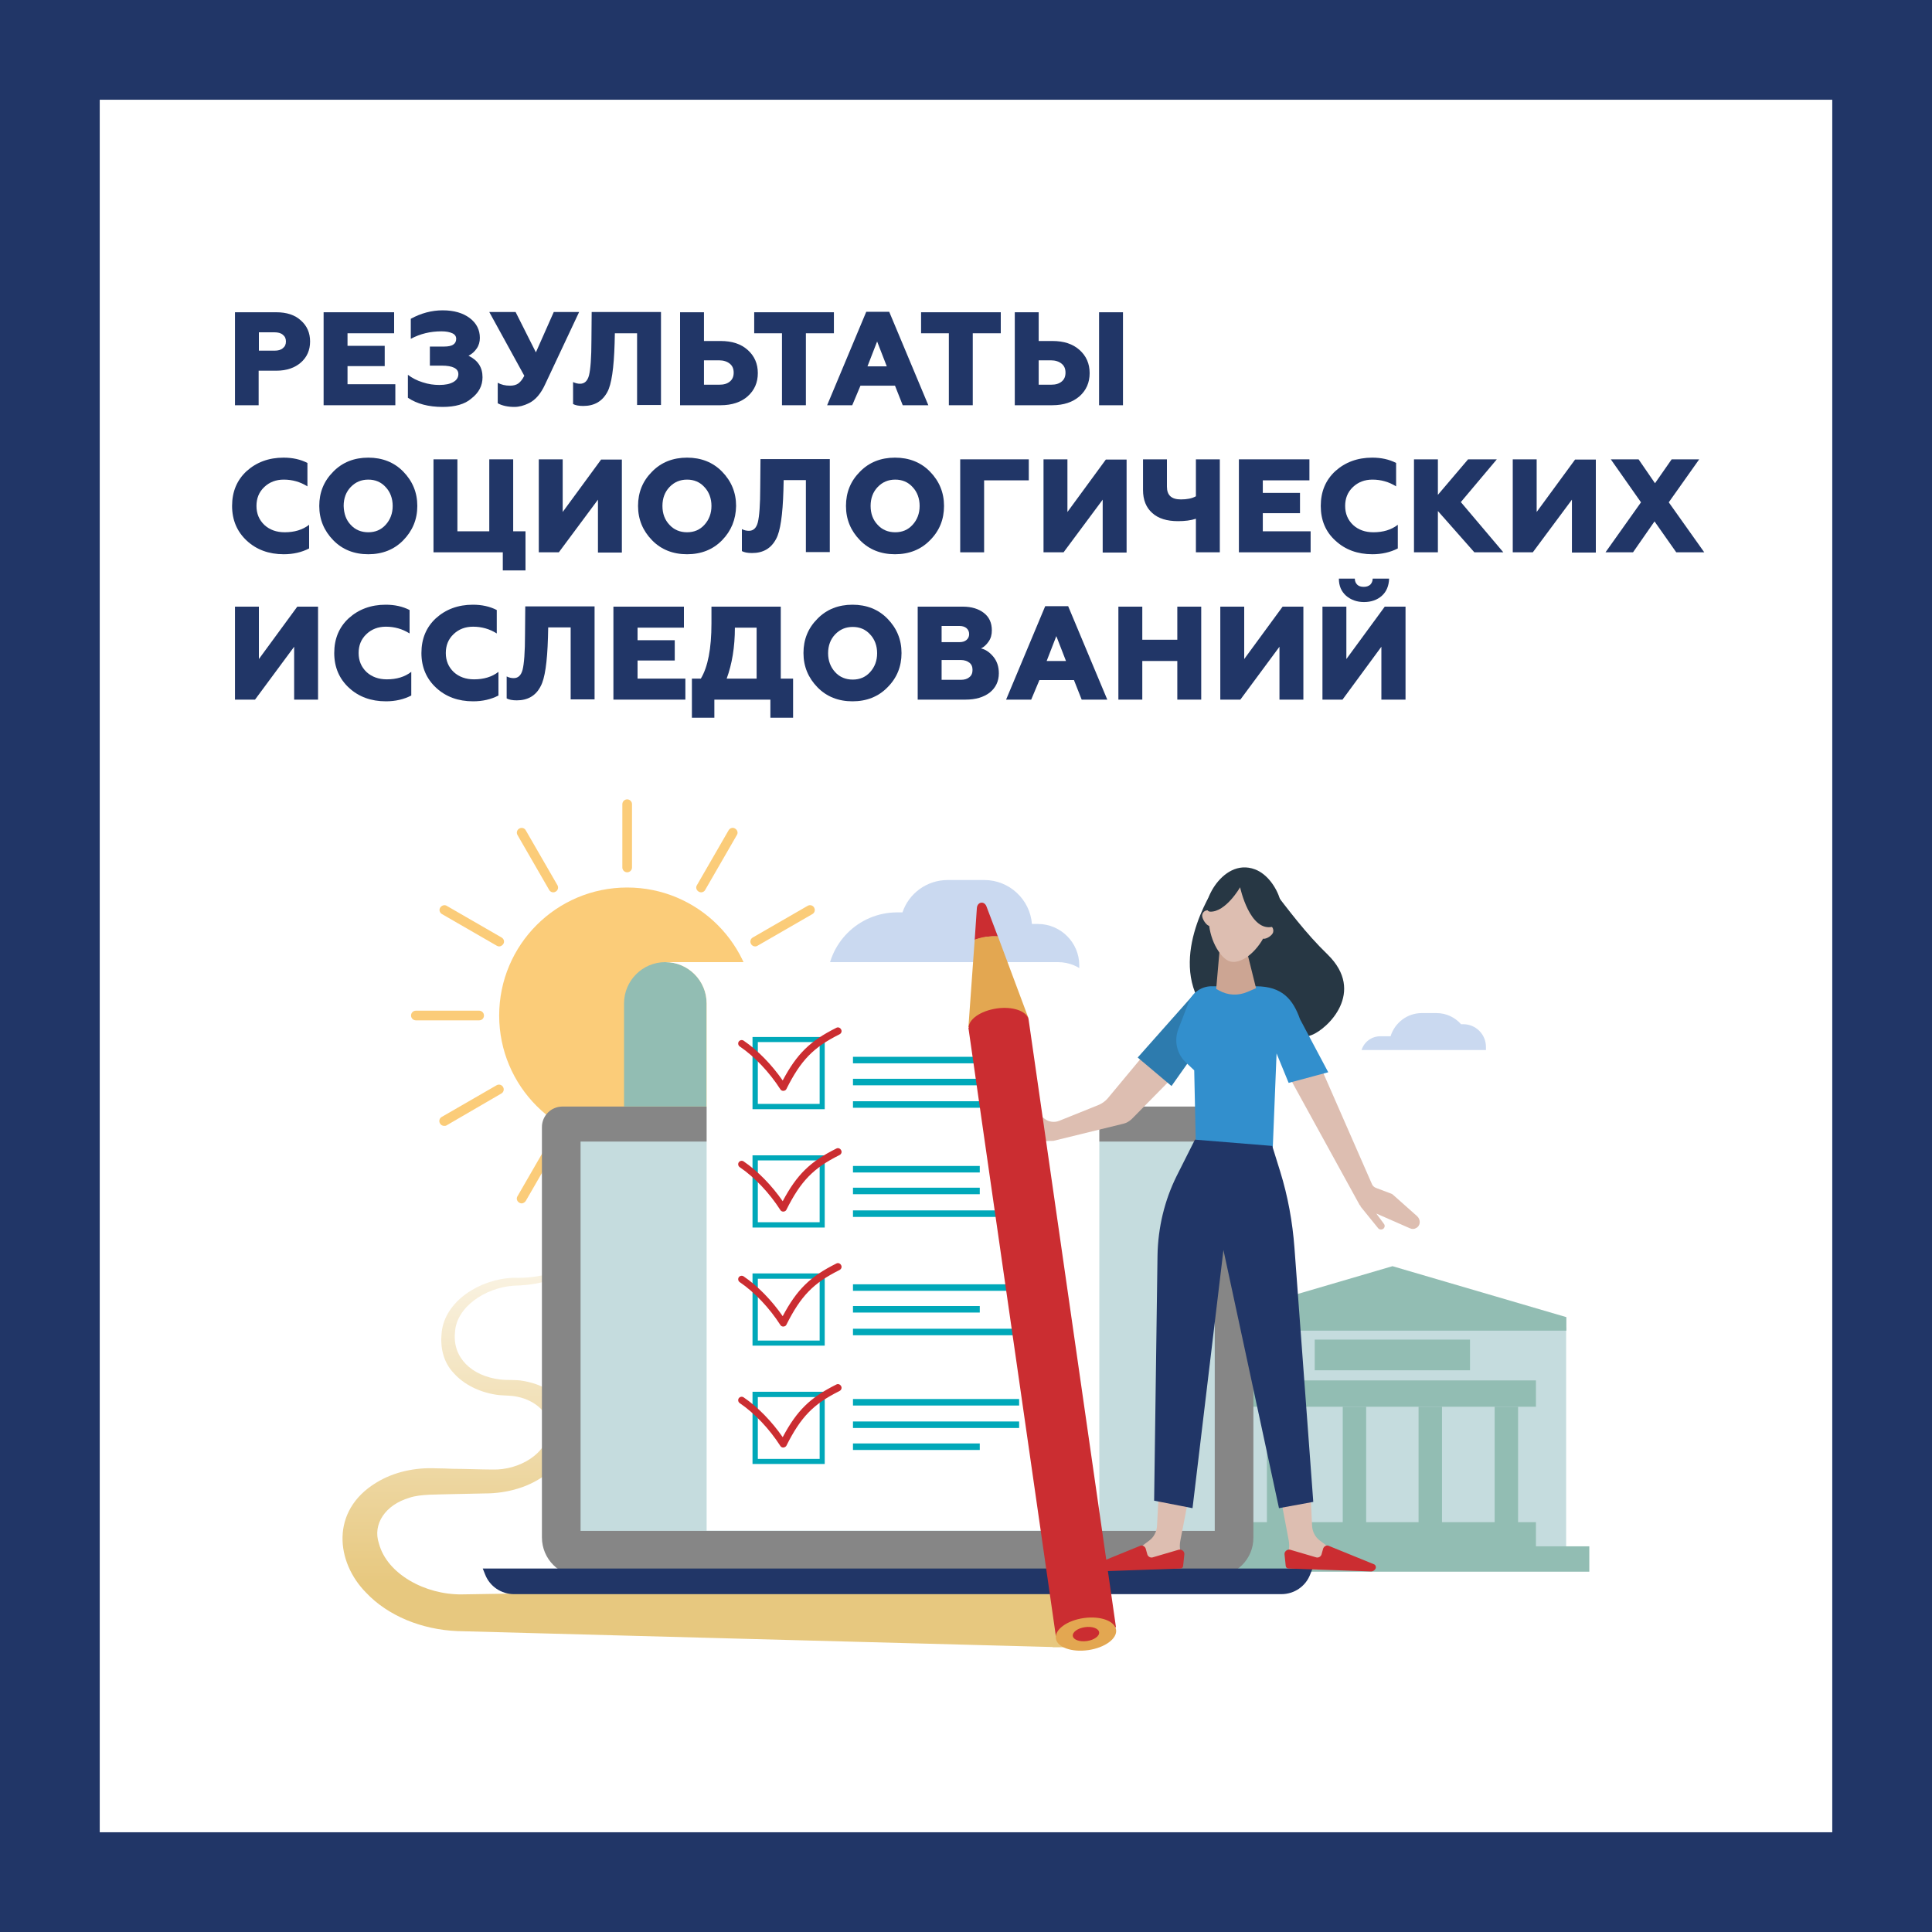 <?xml version="1.0" encoding="UTF-8"?>
<!-- Generator: Adobe Illustrator 26.4.1, SVG Export Plug-In . SVG Version: 6.00 Build 0)  -->
<svg xmlns="http://www.w3.org/2000/svg" xmlns:xlink="http://www.w3.org/1999/xlink" id="Layer_1" x="0px" y="0px" viewBox="0 0 800 800" style="enable-background:new 0 0 800 800;" xml:space="preserve">
<style type="text/css">
	.st0{fill:#213667;}
	.st1{fill:#FFFFFF;}
	.st2{fill:url(#SVGID_1_);}
	.st3{fill:#C5DCDE;}
	.st4{fill:#92BDB3;}
	.st5{fill:#CAD9F0;}
	.st6{fill:#FBCC79;}
	.st7{fill:#868686;}
	.st8{fill:#00A8B9;}
	.st9{fill:#CB2D31;}
	.st10{fill:#DDBEB1;}
	.st11{fill:#E3A751;}
	.st12{fill:#273744;}
	.st13{fill:#2D7BAE;}
	.st14{fill:#328FCD;}
	.st15{fill:#CCA593;}
</style>
<rect y="0" class="st0" width="800" height="800"></rect>
<rect x="41.3" y="41.3" class="st1" width="717.4" height="717.4"></rect>
<g>
	<path class="st0" d="M107.2,167.8h-9.9v-38.5h17.1c4.3,0,7.7,1.1,10.2,3.4c2.5,2.2,3.8,5.1,3.8,8.7c0,3.6-1.3,6.5-3.8,8.7   c-2.5,2.2-5.9,3.4-10.2,3.4h-7.3V167.8z M107.2,137.6v7.6h6.5c1.4,0,2.6-0.3,3.4-1c0.9-0.7,1.3-1.6,1.3-2.8s-0.4-2.1-1.3-2.8   c-0.8-0.7-2-1-3.5-1H107.2z"></path>
	<path class="st0" d="M163.6,167.8H134v-38.5h29.2v8.7h-19.3v5.2h15.4v8.4h-15.4v7.5h19.8V167.8z"></path>
	<path class="st0" d="M183.3,168.5c-5.9,0-10.7-1.3-14.4-3.8v-9.5c1.7,1.3,3.8,2.4,6.1,3.1c2.4,0.8,4.7,1.1,6.9,1.1   c2.5,0,4.4-0.4,5.8-1.2c1.4-0.8,2.1-1.9,2.1-3.3c0-2.3-2.3-3.5-6.9-3.5h-4.9v-7.9h6c3.3,0,4.9-1.1,4.9-3.2c0-1-0.5-1.8-1.6-2.3   s-2.5-0.8-4.5-0.8c-4.6,0-8.8,1-12.7,3.1V132c4.2-2.3,8.6-3.5,13.2-3.5c4.7,0,8.4,1.1,11.2,3.2c2.8,2.1,4.2,4.9,4.2,8.2   c0,1.6-0.4,3.1-1.3,4.4c-0.9,1.3-2,2.3-3.4,3c3.9,1.9,5.8,4.8,5.8,8.9c0,3.5-1.5,6.4-4.6,8.8C192.5,167.4,188.4,168.5,183.3,168.5z   "></path>
	<path class="st0" d="M213,168.5c-2.7,0-5-0.5-6.9-1.5v-8.5c1.5,0.8,3.1,1.2,5.1,1.2c1.4,0,2.5-0.3,3.4-0.9c0.8-0.6,1.7-1.6,2.5-3.2   l-14.5-26.4h10.9l8.4,16.7l7.4-16.7h10.5l-14.1,30c-1.8,3.9-4,6.4-6.6,7.7C216.9,168,214.9,168.5,213,168.5z"></path>
	<path class="st0" d="M241.5,168.1c-1.9,0-3.3-0.3-4.2-0.8v-9.1c1,0.5,2,0.7,2.9,0.7c1.9,0,3.1-1.2,3.7-3.5c0.6-2.4,1-7.2,1-14.6   l0.1-11.6h28.7v38.5h-9.9V138h-9.2l-0.1,4.2c-0.3,10.3-1.3,17-3,20.1C249.4,166.2,246.1,168.1,241.5,168.1z"></path>
	<path class="st0" d="M298.4,167.8h-16.8v-38.5h9.9v11.9h6.9c4.7,0,8.4,1.2,11.2,3.7c2.8,2.5,4.2,5.7,4.2,9.6c0,3.9-1.4,7.1-4.2,9.6   C306.9,166.5,303.1,167.8,298.4,167.8z M291.5,149.2v10.1h6.3c1.9,0,3.3-0.4,4.4-1.3c1.1-0.9,1.6-2.1,1.6-3.7   c0-1.6-0.5-2.8-1.6-3.7c-1.1-0.9-2.6-1.4-4.4-1.4H291.5z"></path>
	<path class="st0" d="M333.7,167.8h-9.9V138h-11.5v-8.7h33v8.7h-11.6V167.8z"></path>
	<path class="st0" d="M352.9,167.8h-10.4l16.2-38.7h9.5l16.2,38.7h-10.6l-3.2-8.1h-14.3L352.9,167.8z M363.2,141.4l-4,10.3h8   L363.2,141.4z"></path>
	<path class="st0" d="M402.8,167.8h-9.9V138h-11.5v-8.7h33v8.7h-11.6V167.8z"></path>
	<path class="st0" d="M435.7,167.8h-15.5v-38.5h9.9v11.9h5.7c4.7,0,8.4,1.2,11.2,3.7c2.8,2.5,4.2,5.7,4.2,9.6c0,3.9-1.4,7.1-4.2,9.6   C444.2,166.5,440.5,167.8,435.7,167.8z M430.1,149.2v10.1h5.1c1.9,0,3.3-0.4,4.4-1.3c1.1-0.9,1.6-2.1,1.6-3.7   c0-1.6-0.5-2.8-1.6-3.7c-1.1-0.9-2.6-1.4-4.4-1.4H430.1z M465,167.8h-9.9v-38.5h9.9V167.8z"></path>
	<path class="st0" d="M117.5,229.5c-6.2,0-11.3-1.9-15.3-5.6s-6.1-8.5-6.1-14.4c0-5.9,2-10.7,6-14.4c4.1-3.7,9.2-5.6,15.3-5.6   c3.7,0,7,0.7,9.9,2.2v9.7c-3-1.9-6.3-2.8-9.8-2.8c-3.2,0-5.9,1-8.1,3.1c-2.2,2.1-3.2,4.7-3.2,7.8c0,3.2,1.1,5.8,3.3,7.9   c2.2,2,5,3,8.4,3c4,0,7.4-1,10.1-3.1v9.8C124.9,228.7,121.4,229.5,117.5,229.5z"></path>
	<path class="st0" d="M167,223.7c-3.8,3.9-8.7,5.8-14.5,5.8c-5.8,0-10.7-1.9-14.5-5.8c-3.8-3.9-5.8-8.6-5.8-14.2   c0-5.6,1.9-10.3,5.8-14.2c3.8-3.9,8.7-5.8,14.5-5.8c5.8,0,10.7,1.9,14.5,5.8c3.8,3.9,5.8,8.6,5.8,14.2   C172.8,215.1,170.8,219.8,167,223.7z M145.2,217.3c1.9,2.1,4.4,3.1,7.3,3.1c2.9,0,5.3-1,7.2-3.1c1.9-2.1,2.9-4.7,2.9-7.8   c0-3.1-1-5.8-2.9-7.8c-1.9-2.1-4.3-3.1-7.2-3.1c-2.9,0-5.3,1-7.3,3.1c-1.9,2-2.9,4.6-2.9,7.8C142.4,212.7,143.3,215.3,145.2,217.3z   "></path>
	<path class="st0" d="M217.5,236.2h-9.3v-7.5h-28.7v-38.5h9.9V220h13.2v-29.8h9.9V220h5.1V236.2z"></path>
	<path class="st0" d="M231.4,228.7h-8.3v-38.5h9.9V212l15.9-21.7h8.6v38.5h-9.9v-21.9L231.4,228.7z"></path>
	<path class="st0" d="M299,223.7c-3.8,3.9-8.7,5.8-14.5,5.8c-5.8,0-10.7-1.9-14.5-5.8c-3.8-3.9-5.8-8.6-5.8-14.2   c0-5.6,1.9-10.3,5.8-14.2c3.8-3.9,8.7-5.8,14.5-5.8c5.8,0,10.7,1.9,14.5,5.8c3.8,3.9,5.8,8.6,5.8,14.2   C304.7,215.1,302.8,219.8,299,223.7z M277.2,217.3c1.9,2.1,4.4,3.1,7.3,3.1c2.9,0,5.3-1,7.2-3.1c1.9-2.1,2.9-4.7,2.9-7.8   c0-3.1-1-5.8-2.9-7.8c-1.9-2.1-4.3-3.1-7.2-3.1c-2.9,0-5.3,1-7.3,3.1c-1.9,2-2.9,4.6-2.9,7.8C274.3,212.7,275.3,215.3,277.2,217.3z   "></path>
	<path class="st0" d="M311.4,229c-1.9,0-3.3-0.3-4.2-0.8v-9.1c1,0.5,2,0.7,2.9,0.7c1.9,0,3.1-1.2,3.7-3.5c0.6-2.4,1-7.2,1-14.6   l0.1-11.6h28.7v38.5h-9.9v-29.8h-9.2l-0.1,4.2c-0.3,10.3-1.3,17-3,20.1C319.3,227.1,316,229,311.4,229z"></path>
	<path class="st0" d="M385.1,223.7c-3.8,3.9-8.7,5.8-14.5,5.8c-5.8,0-10.7-1.9-14.5-5.8c-3.8-3.9-5.8-8.6-5.8-14.2   c0-5.6,1.9-10.3,5.8-14.2c3.8-3.9,8.7-5.8,14.5-5.8c5.8,0,10.7,1.9,14.5,5.8c3.8,3.9,5.8,8.6,5.8,14.2   C390.9,215.1,389,219.8,385.1,223.7z M363.4,217.3c1.9,2.1,4.4,3.1,7.3,3.1c2.9,0,5.3-1,7.2-3.1c1.9-2.1,2.9-4.7,2.9-7.8   c0-3.1-1-5.8-2.9-7.8c-1.9-2.1-4.3-3.1-7.2-3.1c-2.9,0-5.3,1-7.3,3.1c-1.9,2-2.9,4.6-2.9,7.8C360.5,212.7,361.5,215.3,363.4,217.3z   "></path>
	<path class="st0" d="M407.5,228.7h-9.9v-38.5H426v8.7h-18.5V228.7z"></path>
	<path class="st0" d="M440.4,228.7h-8.3v-38.5h9.9V212l15.9-21.7h8.6v38.5h-9.9v-21.9L440.4,228.7z"></path>
	<path class="st0" d="M505.1,228.7h-9.9v-13.9c-2.1,0.7-4.6,1-7.4,1c-4.6,0-8.2-1.1-10.7-3.4c-2.5-2.2-3.8-5.4-3.8-9.5v-12.7h9.9   v11.3c0,3.6,1.9,5.3,5.8,5.3c2.5,0,4.6-0.4,6.2-1.3v-15.3h9.9V228.7z"></path>
	<path class="st0" d="M542.7,228.7H513v-38.5h29.2v8.7h-19.3v5.2h15.4v8.4h-15.4v7.5h19.8V228.7z"></path>
	<path class="st0" d="M568.3,229.5c-6.2,0-11.3-1.9-15.3-5.6c-4.1-3.7-6.1-8.5-6.1-14.4c0-5.9,2-10.7,6-14.4   c4.1-3.7,9.2-5.6,15.3-5.6c3.7,0,7,0.7,9.9,2.2v9.7c-3-1.9-6.3-2.8-9.8-2.8c-3.2,0-5.9,1-8.1,3.1c-2.2,2.1-3.2,4.7-3.2,7.8   c0,3.2,1.1,5.8,3.3,7.9c2.2,2,5,3,8.4,3c4,0,7.4-1,10.1-3.1v9.8C575.7,228.7,572.1,229.5,568.3,229.5z"></path>
	<path class="st0" d="M595.4,228.7h-9.9v-38.5h9.9v14.7l12.5-14.7h11.9l-14.9,17.7l17.6,20.8h-12l-15.1-17.1V228.7z"></path>
	<path class="st0" d="M634.7,228.7h-8.3v-38.5h9.9V212l15.9-21.7h8.6v38.5h-9.9v-21.9L634.7,228.7z"></path>
	<path class="st0" d="M676.2,228.7h-11.4l14.7-20.7l-12.5-17.8h11.5l6.8,9.9l6.9-9.9h11.4L691,208l14.7,20.7h-11.6l-9-12.8   L676.2,228.7z"></path>
	<path class="st0" d="M105.6,289.7h-8.3v-38.5h9.9v21.7l15.9-21.7h8.6v38.5h-9.9v-21.9L105.6,289.7z"></path>
	<path class="st0" d="M159.8,290.4c-6.2,0-11.3-1.9-15.3-5.6s-6.1-8.5-6.1-14.4c0-5.9,2-10.7,6-14.4c4.1-3.7,9.2-5.6,15.3-5.6   c3.7,0,7,0.7,9.9,2.2v9.7c-3-1.9-6.3-2.8-9.8-2.8c-3.2,0-5.9,1-8.1,3.1c-2.2,2.1-3.2,4.7-3.2,7.8c0,3.2,1.1,5.8,3.3,7.9   c2.2,2,5,3,8.4,3c4,0,7.4-1,10.1-3.1v9.8C167.2,289.6,163.7,290.4,159.8,290.4z"></path>
	<path class="st0" d="M195.9,290.4c-6.2,0-11.3-1.9-15.3-5.6s-6.1-8.5-6.1-14.4c0-5.9,2-10.7,6-14.4c4.1-3.7,9.2-5.6,15.3-5.6   c3.7,0,7,0.7,9.9,2.2v9.7c-3-1.9-6.3-2.8-9.8-2.8c-3.2,0-5.9,1-8.1,3.1c-2.2,2.1-3.2,4.7-3.2,7.8c0,3.2,1.1,5.8,3.3,7.9   c2.2,2,5,3,8.4,3c4,0,7.4-1,10.1-3.1v9.8C203.3,289.6,199.8,290.4,195.9,290.4z"></path>
	<path class="st0" d="M214,290c-1.9,0-3.3-0.3-4.2-0.8v-9.1c1,0.5,2,0.7,2.9,0.7c1.9,0,3.1-1.2,3.7-3.5c0.6-2.4,1-7.2,1-14.6   l0.1-11.6h28.7v38.5h-9.9v-29.8H227l-0.1,4.2c-0.3,10.3-1.3,17-3,20.1C221.9,288.1,218.5,290,214,290z"></path>
	<path class="st0" d="M283.7,289.7h-29.7v-38.5h29.2v8.7H264v5.2h15.4v8.4H264v7.5h19.8V289.7z"></path>
	<path class="st0" d="M295.8,297.2h-9.3V281h3.7c2.9-4.8,4.4-12.4,4.4-22.9v-6.9h28.7V281h5.1v16.2H319v-7.5h-23.2V297.2z    M300.9,281h12.4v-21.1h-9C304.3,268,303.1,275,300.9,281z"></path>
	<path class="st0" d="M367.5,284.6c-3.8,3.9-8.7,5.8-14.5,5.8c-5.8,0-10.7-1.9-14.5-5.8c-3.8-3.9-5.8-8.6-5.8-14.2   c0-5.6,1.9-10.3,5.8-14.2c3.8-3.9,8.7-5.8,14.5-5.8c5.8,0,10.7,1.9,14.5,5.8c3.8,3.9,5.8,8.6,5.8,14.2   C373.3,276,371.4,280.7,367.5,284.6z M345.8,278.3c1.9,2.1,4.4,3.1,7.3,3.1c2.9,0,5.3-1,7.2-3.1c1.9-2.1,2.9-4.7,2.9-7.8   c0-3.1-1-5.8-2.9-7.8c-1.9-2.1-4.3-3.1-7.2-3.1c-2.9,0-5.3,1-7.3,3.1c-1.9,2-2.9,4.6-2.9,7.8C342.9,273.6,343.9,276.2,345.8,278.3z   "></path>
	<path class="st0" d="M399.8,289.7H380v-38.5h18.7c3.6,0,6.5,0.9,8.7,2.6c2.2,1.7,3.3,4.1,3.3,7.2c0,1.8-0.4,3.3-1.3,4.6   c-0.9,1.3-1.9,2.3-3.2,2.9c1.9,0.4,3.6,1.6,5.1,3.4c1.5,1.8,2.3,4.1,2.3,6.9c0,3.3-1.3,6-3.8,8C407.3,288.7,404,289.7,399.8,289.7z    M389.9,259.2v6.7h7.4c1.2,0,2.2-0.3,2.9-0.9c0.7-0.6,1.1-1.4,1.1-2.4c0-1.1-0.4-1.9-1.1-2.5c-0.7-0.6-1.7-0.9-2.9-0.9H389.9z    M389.9,273.3v8.2h8c1.5,0,2.7-0.4,3.5-1.1c0.9-0.7,1.3-1.7,1.3-3c0-1.3-0.4-2.3-1.3-3c-0.9-0.7-2.1-1.1-3.5-1.1H389.9z"></path>
	<path class="st0" d="M427,289.7h-10.4l16.2-38.7h9.5l16.2,38.7h-10.6l-3.2-8.1h-14.3L427,289.7z M437.4,263.4l-4,10.3h8   L437.4,263.4z"></path>
	<path class="st0" d="M473,289.7h-9.9v-38.5h9.9v13.7h14.5v-13.7h9.9v38.5h-9.9v-16H473V289.7z"></path>
	<path class="st0" d="M513.6,289.7h-8.3v-38.5h9.9v21.7l15.9-21.7h8.6v38.5h-9.9v-21.9L513.6,289.7z"></path>
	<path class="st0" d="M555.9,289.7h-8.3v-38.5h9.9v21.7l15.9-21.7h8.6v38.5H572v-21.9L555.9,289.7z M554.4,239.6h6.6   c0,1.1,0.4,1.9,1,2.5c0.6,0.6,1.5,0.9,2.7,0.9c1.1,0,2-0.3,2.7-0.9c0.6-0.6,1-1.5,1-2.5h6.8c-0.1,3-1.1,5.4-3,7.1   c-1.9,1.7-4.4,2.6-7.4,2.6c-2.9,0-5.4-0.9-7.4-2.6C555.4,244.9,554.4,242.6,554.4,239.6z"></path>
</g>
<g>
	
		<linearGradient id="SVGID_1_" gradientUnits="userSpaceOnUse" x1="285.319" y1="488.601" x2="285.319" y2="655.981" gradientTransform="matrix(1 0 -0.154 1 112.174 0)">
		<stop offset="0" style="stop-color:#FFFFFF"></stop>
		<stop offset="0.999" style="stop-color:#E7C87F"></stop>
	</linearGradient>
	<path class="st2" d="M435.9,682c-61.2-1.6-186.7-5-246.5-6.6c-7.4-0.3-14.6-1.9-21.1-4.6c-6.4-2.7-12.2-6.5-16.7-11.3   c-12.5-12.6-14.9-33.9,4.1-45.5c7.4-4.6,16.4-6.4,24.8-6c1.4,0,5.6,0.1,7.1,0.2c4.4,0,12.2,0.3,16.4,0.3   c10.9,0.3,22.7-6.5,23.3-16.5c0.7-6.8-5.7-12.1-12.9-13.6c-2.9-0.7-6.1-0.4-9.1-0.9c-6.9-1.1-13.2-4.2-17.4-8.9   c-4.4-4.6-5.7-10.8-5-17c1.4-12.8,15.6-21.9,29.5-22.5c11,0.3,22.1-2,27.6-11.5c0.6-0.8,20.5-31.3,21.9-33.3   c0,0-17.8,30.3-17.8,30.3c-2.3,3.8-4.3,8.2-8.2,11c-6.4,5.2-15.4,6.6-23.5,6.8c-11.6,0.9-23.5,8.9-24,19.3   c-1.1,10.5,7,18.1,18.6,19.5c3.1,0.4,6.5,0,9.6,0.6c21.2,3.5,26.8,24.4,10.3,38.1c-7.3,5.9-16.9,8.5-26.2,8.5   c-3.1,0.1-11.1,0.2-14.3,0.3c-4.6,0.2-12.5-0.1-16.9,1.5c-9.9,2.9-15.3,10.9-12.6,18.9c3.3,12.6,19.1,21.3,34.4,21.1   c59.3-0.9,186.6-3,247.2-4c8.3-0.1,14.5,5.5,14,12.7c-0.5,7.4-4.3,13.4-12.8,13.2H435.9z"></path>
	<g>
		<g>
			<rect x="504.6" y="549.7" class="st3" width="143.9" height="94.3"></rect>
			<g>
				<rect x="524.6" y="582.5" class="st4" width="9.7" height="64.5"></rect>
				<rect x="556" y="582.5" class="st4" width="9.7" height="64.5"></rect>
				<rect x="587.4" y="582.5" class="st4" width="9.7" height="64.5"></rect>
				<rect x="618.9" y="582.5" class="st4" width="9.7" height="64.5"></rect>
			</g>
			<rect x="517.2" y="571.6" class="st4" width="118.8" height="10.9"></rect>
			<rect x="517.2" y="630.3" class="st4" width="118.8" height="10.9"></rect>
			<rect x="495" y="640.3" class="st4" width="163.1" height="10.5"></rect>
			<rect x="544.4" y="554.7" class="st4" width="64.3" height="12.7"></rect>
			<polygon class="st4" points="576.6,524.3 504.6,545.4 504.6,551 648.6,551 648.6,545.4    "></polygon>
		</g>
		<path class="st5" d="M342.5,406.7v0.7h99.5c2.7,0,4.9-2.1,4.9-4.8c0,0,0,0,0-0.1v-2.8c0-9.4-7.7-17.1-17.1-17.1h-2.5    c-0.8-10.2-9.4-18.2-19.7-18.2h-15.2c-8.7,0-16.1,5.6-18.7,13.4h-2.4C355.4,377.9,342.5,390.8,342.5,406.7z"></path>
		<path class="st5" d="M605.9,424.1H605c-2.5-2.8-6.1-4.6-10.1-4.6h-6.2c-6.1,0-11.2,4.1-12.9,9.6c-0.3,0-0.5,0-0.8,0h-3.5    c-3.6,0-6.7,2.4-7.7,5.7h20.5h24h7v-1.3C615.3,428.3,611.1,424.1,605.9,424.1z"></path>
		<g>
			<circle class="st6" cx="259.7" cy="420.5" r="53"></circle>
			<path class="st6" d="M259.7,361.2c-1.1,0-2-0.9-2-2V333c0-1.1,0.9-2,2-2c1.1,0,2,0.9,2,2v26.2     C261.7,360.3,260.8,361.2,259.7,361.2z"></path>
			<path class="st6" d="M229.1,369.5c-0.7,0-1.4-0.4-1.7-1l-13.1-22.7c-0.6-1-0.2-2.2,0.7-2.7c1-0.6,2.2-0.2,2.7,0.7l13.1,22.7     c0.6,1,0.2,2.2-0.7,2.7C229.8,369.4,229.4,369.5,229.1,369.5z"></path>
			<path class="st6" d="M206.7,391.9c-0.3,0-0.7-0.1-1-0.3l-22.7-13.1c-1-0.6-1.3-1.8-0.7-2.7s1.8-1.3,2.7-0.7l22.7,13.1     c1,0.6,1.3,1.8,0.7,2.7C208,391.5,207.3,391.9,206.7,391.9z"></path>
			<path class="st6" d="M198.4,422.5h-26.2c-1.1,0-2-0.9-2-2s0.9-2,2-2h26.2c1.1,0,2,0.9,2,2S199.6,422.5,198.4,422.5z"></path>
			<path class="st6" d="M183.9,466.2c-0.7,0-1.4-0.4-1.7-1c-0.6-1-0.2-2.2,0.7-2.7l22.7-13.1c1-0.6,2.2-0.2,2.7,0.7     c0.6,1,0.2,2.2-0.7,2.7L184.9,466C184.6,466.2,184.3,466.2,183.9,466.2z"></path>
			<path class="st6" d="M216,498.3c-0.3,0-0.7-0.1-1-0.3c-1-0.6-1.3-1.8-0.7-2.7l13.1-22.7c0.6-1,1.8-1.3,2.7-0.7     c1,0.6,1.3,1.8,0.7,2.7l-13.1,22.7C217.3,497.9,216.6,498.3,216,498.3z"></path>
			<path class="st6" d="M259.7,510c-1.1,0-2-0.9-2-2v-26.2c0-1.1,0.9-2,2-2c1.1,0,2,0.9,2,2V508C261.7,509.1,260.8,510,259.7,510z"></path>
			<path class="st6" d="M303.4,498.3c-0.7,0-1.4-0.4-1.7-1l-13.1-22.7c-0.6-1-0.2-2.2,0.7-2.7c1-0.6,2.2-0.2,2.7,0.7l13.1,22.7     c0.6,1,0.2,2.2-0.7,2.7C304.1,498.2,303.8,498.3,303.4,498.3z"></path>
			<path class="st6" d="M335.5,466.2c-0.3,0-0.7-0.1-1-0.3l-22.7-13.1c-1-0.6-1.3-1.8-0.7-2.7c0.6-1,1.8-1.3,2.7-0.7l22.7,13.1     c1,0.6,1.3,1.8,0.7,2.7C336.8,465.9,336.2,466.2,335.5,466.2z"></path>
			<path class="st6" d="M347.2,422.5h-26.2c-1.1,0-2-0.9-2-2s0.9-2,2-2h26.2c1.1,0,2,0.9,2,2S348.3,422.5,347.2,422.5z"></path>
			<path class="st6" d="M312.7,391.9c-0.7,0-1.4-0.4-1.7-1c-0.6-1-0.2-2.2,0.7-2.7l22.7-13.1c1-0.6,2.2-0.2,2.7,0.7     c0.6,1,0.2,2.2-0.7,2.7l-22.7,13.1C313.4,391.8,313.1,391.9,312.7,391.9z"></path>
			<path class="st6" d="M290.3,369.5c-0.3,0-0.7-0.1-1-0.3c-1-0.6-1.3-1.8-0.7-2.7l13.1-22.7c0.6-1,1.8-1.3,2.7-0.7     c1,0.6,1.3,1.8,0.7,2.7l-13.1,22.7C291.7,369.1,291,369.5,290.3,369.5z"></path>
		</g>
		<g>
			<g>
				<path class="st7" d="M502.9,652.8H240.6c-8.9,0-16.2-7.2-16.2-16.2V466.7c0-4.7,3.8-8.5,8.5-8.5h277.6c4.7,0,8.5,3.8,8.5,8.5      v169.9C519.1,645.6,511.8,652.8,502.9,652.8z"></path>
				<rect x="240.4" y="472.7" class="st3" width="262.6" height="161.2"></rect>
				<path class="st0" d="M530.6,660.1H212.8c-5.2,0-10-3.2-11.9-8.1l-1-2.5h343.6l-1,2.5C540.6,656.9,535.9,660.1,530.6,660.1z"></path>
				<g>
					<path class="st4" d="M292.6,458.2v-42.7c0-9.5-7.7-17.1-17.1-17.1c-9.5,0-17.1,7.7-17.1,17.1v42.7H292.6z"></path>
					<path class="st1" d="M438.1,398.4H275.5c9.5,0,17.1,7.7,17.1,17.1v218.3h162.6V415.5C455.2,406,447.5,398.4,438.1,398.4z"></path>
				</g>
				<path class="st8" d="M341.5,459.3h-29.9v-29.9h29.9V459.3z M313.8,457.1h25.6v-25.6h-25.6V457.1z"></path>
				<path class="st8" d="M341.5,508.3h-29.9v-29.9h29.9V508.3z M313.8,506.1h25.6v-25.6h-25.6V506.1z"></path>
				<path class="st8" d="M341.5,557.2h-29.9v-29.9h29.9V557.2z M313.8,555.1h25.6v-25.6h-25.6V555.1z"></path>
				<path class="st8" d="M341.5,606.2h-29.9v-29.9h29.9V606.2z M313.8,604.1h25.6v-25.6h-25.6V604.1z"></path>
				<g>
					<rect x="353.2" y="437.6" class="st8" width="52.5" height="2.7"></rect>
					<rect x="353.2" y="446.7" class="st8" width="68.8" height="2.7"></rect>
					<rect x="353.2" y="456" class="st8" width="68.8" height="2.7"></rect>
				</g>
				<g>
					<rect x="353.2" y="597.7" class="st8" width="52.5" height="2.7"></rect>
					<rect x="353.2" y="588.6" class="st8" width="68.8" height="2.7"></rect>
					<rect x="353.2" y="579.3" class="st8" width="68.8" height="2.7"></rect>
				</g>
				<g>
					<rect x="353.2" y="482.8" class="st8" width="52.5" height="2.7"></rect>
					<rect x="353.2" y="491.8" class="st8" width="52.5" height="2.7"></rect>
					<rect x="353.2" y="501.2" class="st8" width="68.8" height="2.7"></rect>
				</g>
				<g>
					<rect x="353.2" y="531.8" class="st8" width="68.8" height="2.7"></rect>
					<rect x="353.2" y="540.8" class="st8" width="52.5" height="2.7"></rect>
					<rect x="353.2" y="550.2" class="st8" width="68.8" height="2.7"></rect>
				</g>
				<path class="st9" d="M324.3,451.7c-0.5,0-1-0.3-1.2-0.7c-4.5-7-10.6-13.5-16.8-17.7c-0.7-0.5-0.8-1.4-0.4-2      c0.5-0.7,1.4-0.8,2-0.4c5.9,4,11.7,10,16.2,16.5c5.9-11.1,11.4-16.4,22.2-21.8c0.7-0.4,1.6-0.1,2,0.7c0.4,0.7,0.1,1.6-0.7,2      c-10.8,5.4-16,10.7-22,22.7C325.4,451.4,324.9,451.7,324.3,451.7C324.4,451.7,324.4,451.7,324.3,451.7z"></path>
				<path class="st9" d="M324.3,501.7c-0.5,0-1-0.3-1.2-0.7c-4.5-7-10.6-13.5-16.8-17.7c-0.7-0.5-0.8-1.4-0.4-2      c0.5-0.7,1.4-0.8,2-0.4c5.9,4,11.7,10,16.2,16.5c5.9-11.1,11.4-16.4,22.2-21.8c0.7-0.4,1.6-0.1,2,0.7c0.4,0.7,0.1,1.6-0.7,2      c-10.8,5.4-16,10.7-22,22.7C325.4,501.4,324.9,501.7,324.3,501.7C324.4,501.7,324.4,501.7,324.3,501.7z"></path>
				<path class="st9" d="M324.3,549.3c-0.5,0-1-0.3-1.2-0.7c-4.5-7-10.6-13.5-16.8-17.7c-0.7-0.5-0.8-1.4-0.4-2      c0.5-0.7,1.4-0.8,2-0.4c5.9,4,11.7,10,16.2,16.5c5.9-11.1,11.4-16.4,22.2-21.8c0.7-0.4,1.6-0.1,2,0.7c0.4,0.7,0.1,1.6-0.7,2      c-10.8,5.4-16,10.7-22,22.7C325.4,549,324.9,549.3,324.3,549.3C324.4,549.3,324.4,549.3,324.3,549.3z"></path>
				<path class="st9" d="M324.3,599.4c-0.5,0-1-0.3-1.2-0.7c-4.5-7-10.6-13.5-16.8-17.7c-0.7-0.5-0.8-1.4-0.4-2      c0.5-0.7,1.4-0.8,2-0.4c5.9,4,11.7,10,16.2,16.5c5.9-11.1,11.4-16.4,22.2-21.8c0.7-0.4,1.6-0.1,2,0.7c0.4,0.7,0.1,1.6-0.7,2      c-10.8,5.4-16,10.7-22,22.7C325.4,599,324.9,599.4,324.3,599.4C324.4,599.4,324.4,599.4,324.3,599.4z"></path>
			</g>
			<g>
				<path class="st10" d="M586.8,503.6l-9.9-8.8c-0.3-0.3-0.6-0.5-1-0.6l-6.1-2.3c-0.8-0.3-1.5-0.9-1.8-1.8l-21.9-50l-12.1,6.1      l28.8,52.4c0.1,0.3,0.3,0.5,0.6,0.7l-0.1,0.2l7.3,9c0.5,0.7,1.5,0.8,2.2,0.3c0.6-0.5,0.8-1.4,0.2-2.1l-3.1-4.2l13.9,6.1      c0.9,0.4,1.8,0.4,2.6-0.1C588.2,507.6,588.4,505.1,586.8,503.6z"></path>
				<g>
					<path class="st10" d="M468.3,643.6l7.6-5.7c1.9-1.4,3.1-3.7,3.2-6.2l2.2-41.7l15.7,5.4l-8.2,42.3c-0.3,1.5-0.4,3.1,0,4.7l0,0       c0.5,2.4-0.8,4.5-3,5.1l-20.9,1.5L468.3,643.6z"></path>
					<path class="st9" d="M490.4,643.7l-0.5,4.8c-0.1,0.6-0.6,1-1.2,1l-34.2,1.2c-0.7,0-1.5-0.5-1.8-1.2l0,0c-0.3-0.7,0-1.4,0.5-1.7       l18.9-7.7c0.8-0.4,1.9,0.1,2.3,1.1l0.7,2.5c0.3,0.9,1.3,1.4,2.1,1.2l10.9-3.2C489.4,641.4,490.6,642.5,490.4,643.7z"></path>
				</g>
				<g>
					<path class="st10" d="M554.1,643.6l-7.6-5.7c-1.9-1.4-3.1-3.7-3.2-6.2l-2-41.7l-15.7,5.4l8,42.3c0.3,1.5,0.3,3.1,0,4.7l0,0       c-0.5,2.4,0.7,4.5,3,5.1l20.9,1.5L554.1,643.6z"></path>
					<path class="st9" d="M531.9,643.7l0.5,4.8c0.1,0.6,0.6,1,1.2,1l34.2,1.2c0.7,0,1.5-0.5,1.8-1.2l0,0c0.3-0.7,0-1.4-0.5-1.7       l-18.9-7.7c-0.8-0.4-1.9,0.1-2.3,1.1l-0.7,2.5c-0.3,0.9-1.3,1.4-2.1,1.2l-10.9-3.2C533,641.4,531.7,642.5,531.9,643.7z"></path>
				</g>
				<path class="st10" d="M477.4,432.3l-18.8,22.6c-1,1.1-2.2,2-3.6,2.6l-16.4,6.6c-2,0.8-4.3,0.5-6-0.8l-9-6.6l-3.5,16.1l16.1-0.4      l29-7.1c1.3-0.3,2.4-1,3.4-1.9l20.4-20.7L477.4,432.3z"></path>
				<g>
					<path class="st9" d="M413.2,387.8c-1.5-0.1-3.2-0.1-4.9,0.2s-3.3,0.7-4.7,1.2l0.9-13.2c0.2-2.6,3.1-3.1,4-0.6L413.2,387.8z"></path>
					<path class="st11" d="M425.9,421.7l-24.9,3.6l2.6-36.2c1.4-0.5,3-1,4.7-1.2s3.4-0.3,4.9-0.2L425.9,421.7z"></path>
					<path class="st9" d="M425.9,422c-0.9-3.4-6.7-5.4-13.3-4.4c-6.6,1-11.6,4.5-11.5,8l-0.1,0l36.2,251.8l24.9-3.6L425.9,422       L425.9,422z"></path>
					
						<ellipse transform="matrix(0.99 -0.142 0.142 0.99 -91.764 70.992)" class="st11" cx="449.9" cy="676.3" rx="12.6" ry="6.7"></ellipse>
					
						<ellipse transform="matrix(0.99 -0.142 0.142 0.99 -91.764 70.992)" class="st9" cx="449.9" cy="676.3" rx="5.5" ry="2.9"></ellipse>
				</g>
				<path class="st12" d="M503.8,366c0,0-19.4,27.6-7,49c12.3,21.2,38.9,16.3,46.3,13.6c6.6-2.5,22.6-17.8,6.6-33.4      c-9.1-8.8-16.4-18.7-23.2-27.5C521.7,361.3,507.6,364.5,503.8,366z"></path>
				<g>
					<polygon class="st13" points="494.7,411.3 471.1,437.9 485.1,449.7 496.4,433.7      "></polygon>
					<path class="st14" d="M492.3,414.8l-4.4,11.4c-1.8,4.8-0.6,10.2,3.1,13.7l3.5,3.3l0.8,37L527,476l1.6-39.8l5,12.2L550,444       l-11.7-22c-2.9-8.2-7.4-13.6-18.2-13.6l-17.9,0C497.8,408.2,493.9,410.8,492.3,414.8z"></path>
				</g>
				<path class="st15" d="M505,393.5l-1.4,16l1.1,0.6c3.7,2.1,8,2.3,11.9,0.6l3.5-1.5l-5-20.1L505,393.5z"></path>
				<g>
					<path class="st10" d="M527.2,385.9c-0.2,1.4-2.9,3.1-4.2,2.8c-1.8,3.2-4.4,6.1-7,7.8c-2.2,1.4-4.5,2.1-6.3,1.7       c-1.9-0.4-3.7-2.1-5.2-4.4c-1.9-2.8-3.3-6.6-3.8-10.4c0,0,0,0,0,0c-1.3-0.3-3.1-3.1-2.9-4.5c0.2-1.4,1.5-2.2,2.8-1.9       c0.1,0,0.1,0,0.2,0c1.6-8.3,5.6-13.1,14.7-10.9c9.1,2.2,11.1,8.4,9.6,16.7c0.1,0,0.1,0,0.2,0       C526.6,383.2,527.5,384.6,527.2,385.9z"></path>
				</g>
				<path class="st12" d="M513.5,367.4c0,0-5.9,10.3-12.4,10.1c-5.2-0.2,4.3-22.9,18.6-17.5c10,3.8,15.2,21.7,7.5,23.7      C517.5,386.3,513.5,367.4,513.5,367.4z"></path>
				<path class="st0" d="M494.8,471.9l32,2.6l3.3,10.6c3.2,10.3,5.1,20.9,5.9,31.5l7.8,105.3l-14.2,2.6l-23-106.9l-12.8,106.9      l-15.9-3.1l1.4-101.5c0.2-11.6,2.9-22.8,7.9-32.9L494.8,471.9z"></path>
			</g>
		</g>
	</g>
</g>
</svg>
